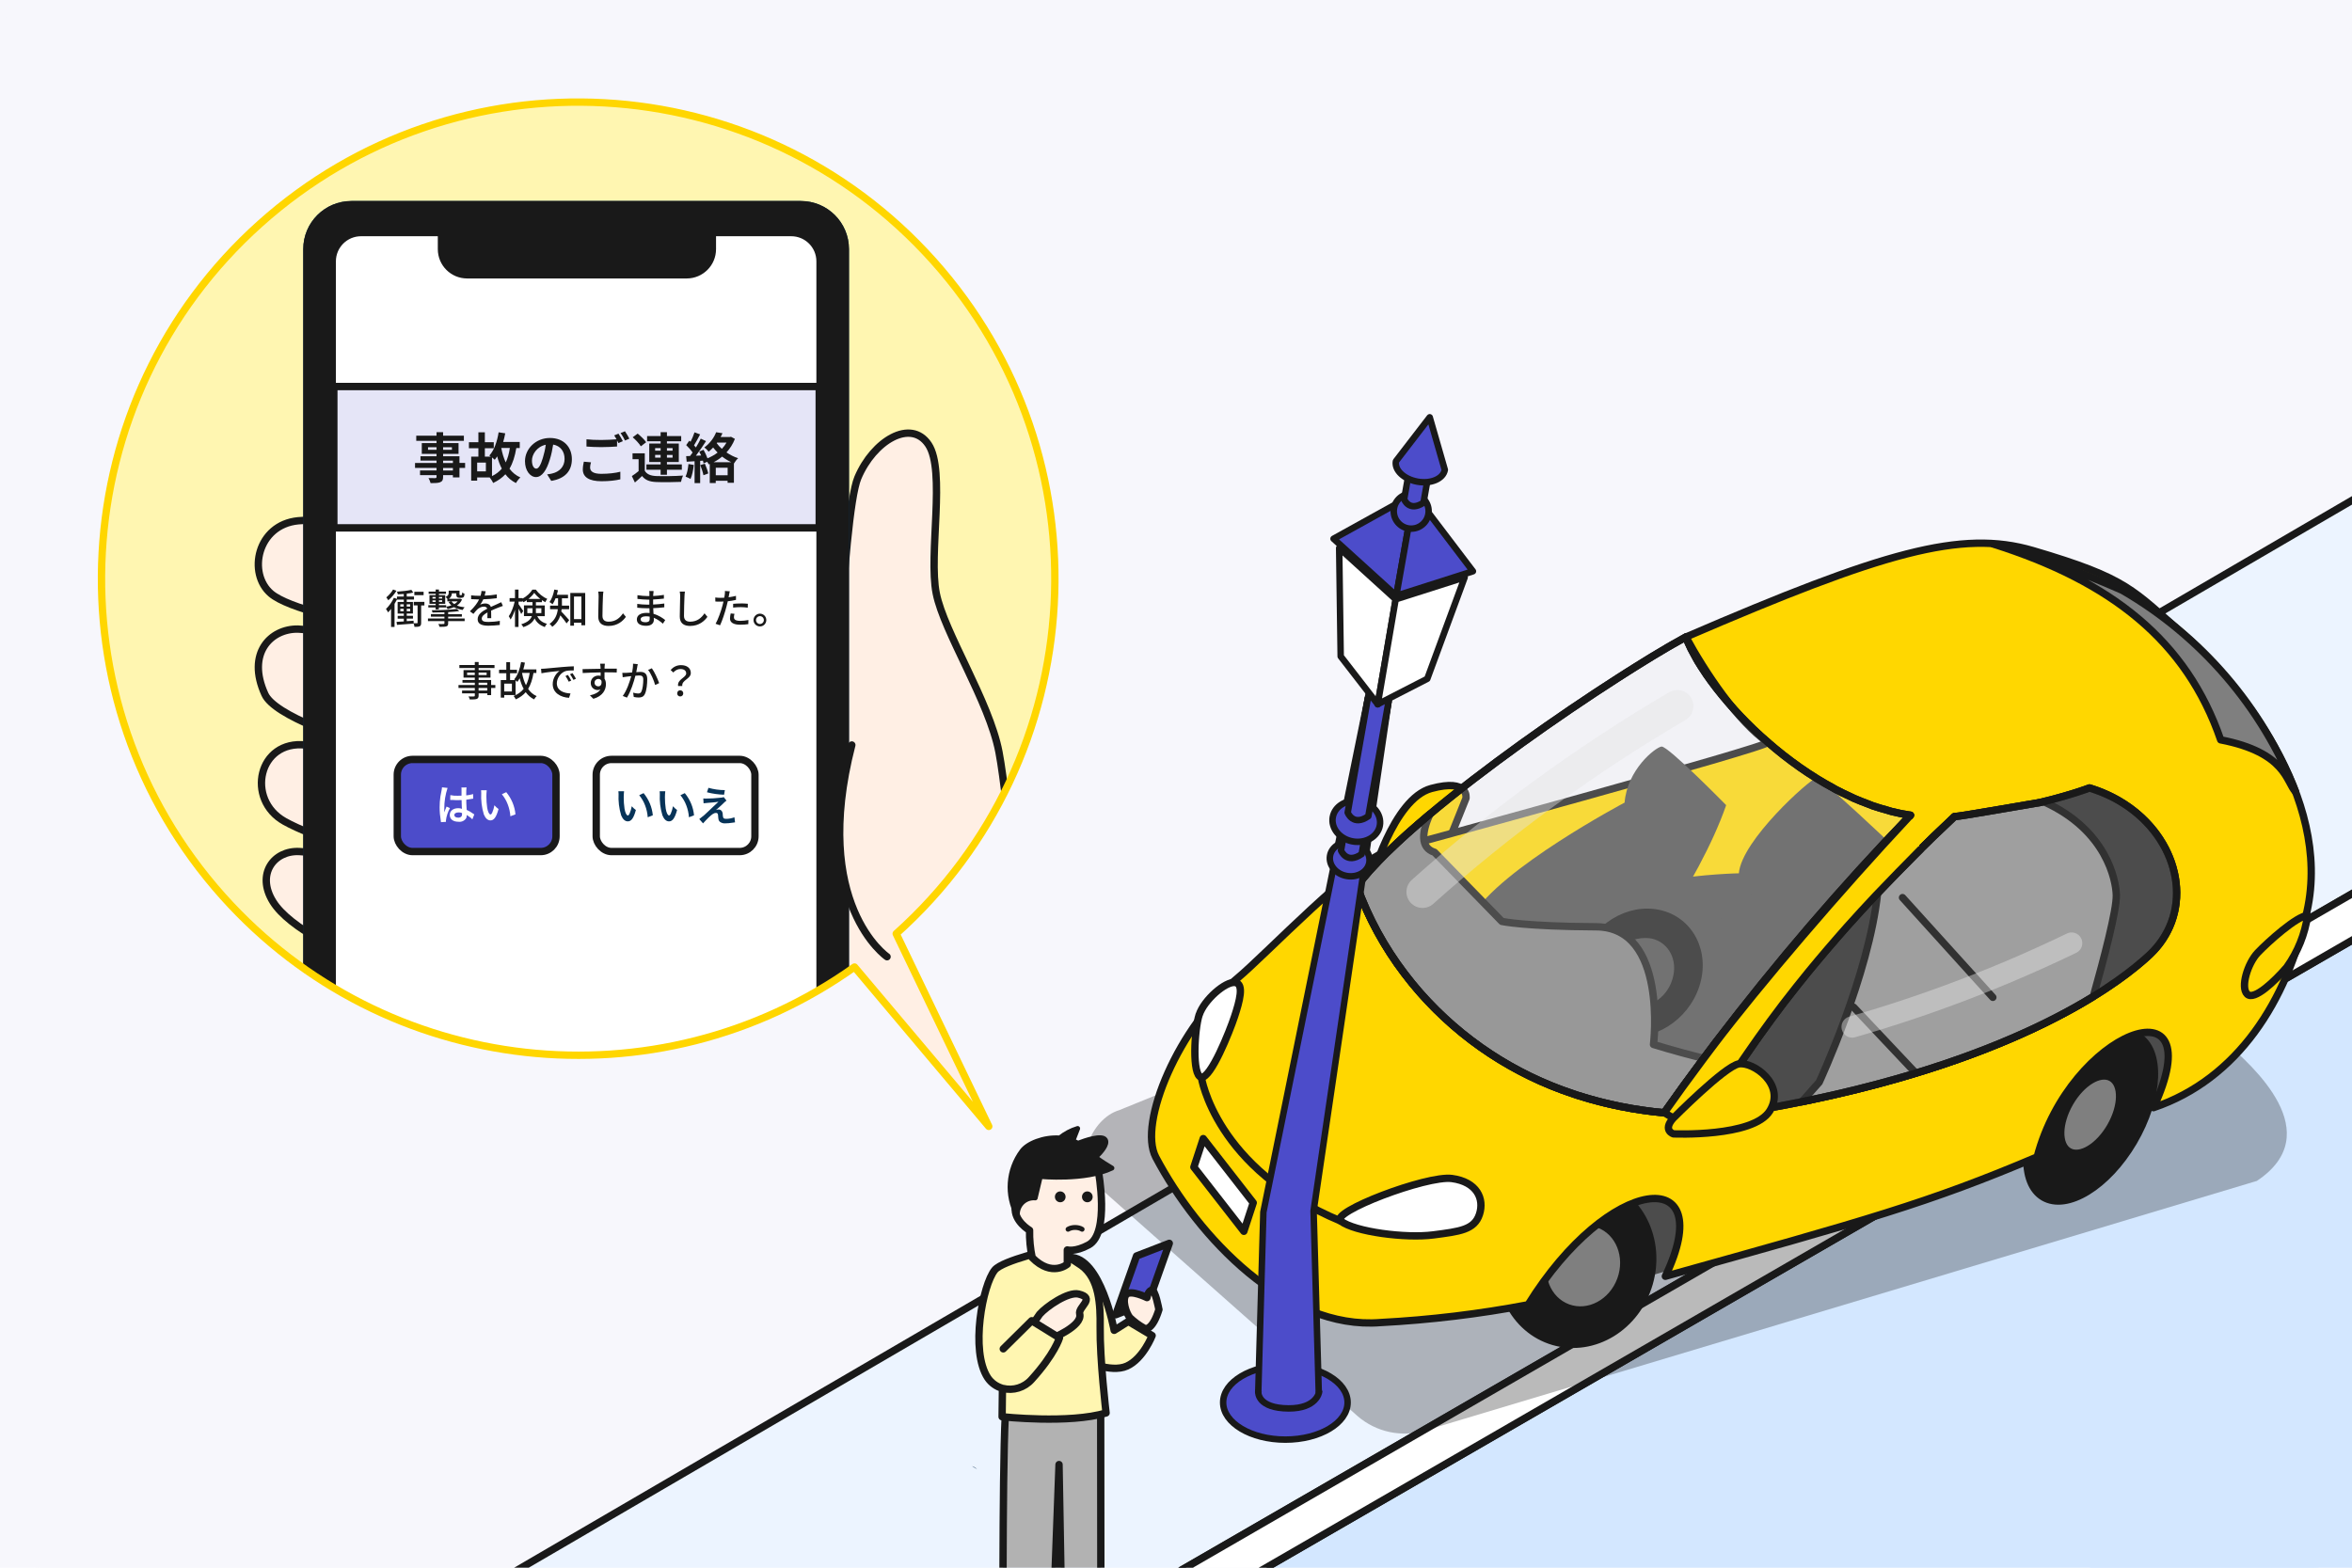 <?xml version="1.0" encoding="UTF-8"?>
<svg id="_レイヤー_2" data-name="レイヤー 2" xmlns="http://www.w3.org/2000/svg" width="480" height="320" xmlns:xlink="http://www.w3.org/1999/xlink" viewBox="0 0 480 320">
  <defs>
    <style>
      .cls-1, .cls-2, .cls-3, .cls-4, .cls-5, .cls-6, .cls-7, .cls-8, .cls-9, .cls-10, .cls-11, .cls-12, .cls-13, .cls-14, .cls-15, .cls-16, .cls-17, .cls-18, .cls-19, .cls-20, .cls-21, .cls-22, .cls-23, .cls-24 {
        stroke: #191919;
      }

      .cls-1, .cls-2, .cls-3, .cls-4, .cls-5, .cls-7, .cls-9, .cls-11, .cls-12, .cls-14, .cls-18, .cls-20, .cls-21, .cls-25, .cls-23, .cls-24 {
        stroke-width: 1.5px;
      }

      .cls-1, .cls-2, .cls-4, .cls-26, .cls-5, .cls-6, .cls-7, .cls-8, .cls-9, .cls-10, .cls-11, .cls-12, .cls-27, .cls-13, .cls-14, .cls-15, .cls-16, .cls-17, .cls-18, .cls-19, .cls-20, .cls-21, .cls-25, .cls-28, .cls-22, .cls-24 {
        stroke-linecap: round;
        stroke-linejoin: round;
      }

      .cls-1, .cls-26, .cls-29, .cls-13, .cls-25, .cls-28 {
        fill: none;
      }

      .cls-2 {
        fill: #e5e5f7;
      }

      .cls-3, .cls-30 {
        fill: #d3e7ff;
      }

      .cls-3, .cls-23 {
        stroke-miterlimit: 10;
      }

      .cls-4 {
        fill: #b2b2b2;
      }

      .cls-31 {
        fill: #0e2f54;
      }

      .cls-31, .cls-29, .cls-32, .cls-33, .cls-34, .cls-30, .cls-35, .cls-36, .cls-37, .cls-38 {
        stroke-width: 0px;
      }

      .cls-26 {
        opacity: .43;
        stroke-width: 6.56px;
      }

      .cls-26, .cls-34, .cls-20, .cls-21, .cls-28 {
        isolation: isolate;
      }

      .cls-26, .cls-28 {
        stroke: #e5e5e5;
      }

      .cls-5, .cls-20 {
        fill: #e5e5e5;
      }

      .cls-6, .cls-7, .cls-16 {
        fill: #4c4cca;
      }

      .cls-6, .cls-17 {
        stroke-width: 1.32px;
      }

      .cls-8 {
        stroke-width: 1.5px;
      }

      .cls-8, .cls-10, .cls-34, .cls-14, .cls-36, .cls-22 {
        fill: #191919;
      }

      .cls-9, .cls-32, .cls-27, .cls-17 {
        fill: #fff;
      }

      .cls-39 {
        clip-path: url(#clippath-1);
      }

      .cls-10 {
        stroke-width: 1.5px;
      }

      .cls-11, .cls-35 {
        fill: #fff6b1;
      }

      .cls-12, .cls-15, .cls-19 {
        fill: #7f7f7f;
      }

      .cls-33, .cls-21 {
        fill: #4c4c4c;
      }

      .cls-27 {
        stroke: #073358;
      }

      .cls-34 {
        opacity: .3;
      }

      .cls-40 {
        clip-path: url(#clippath);
      }

      .cls-15 {
        stroke-width: 1.32px;
      }

      .cls-16 {
        stroke-width: 1.32px;
      }

      .cls-18 {
        fill: gold;
      }

      .cls-19 {
        stroke-width: 1.32px;
      }

      .cls-20 {
        opacity: .25;
      }

      .cls-21 {
        opacity: .46;
      }

      .cls-25 {
        stroke: #ffd600;
      }

      .cls-28 {
        opacity: .45;
        stroke-width: 4.37px;
      }

      .cls-23 {
        fill: #ecf4ff;
      }

      .cls-37 {
        fill: #f7f7fc;
      }

      .cls-38 {
        fill: #073358;
      }

      .cls-24 {
        fill: #ffefe4;
      }
    </style>
    <clipPath id="clippath">
      <rect class="cls-29" x="0" width="480" height="320" rx="8" ry="8"/>
    </clipPath>
    <clipPath id="clippath-1">
      <path class="cls-29" d="m201.79,229.92l-18.89-39.33c40.02-35.85,43.41-97.35,7.56-137.37C154.61,13.2,93.11,9.81,53.09,45.65c-40.02,35.85-43.41,97.35-7.56,137.37,33.04,36.89,88.51,43.07,128.86,14.37l27.4,32.53h0Z"/>
    </clipPath>
  </defs>
  <g id="_レイヤー_12" data-name="レイヤー 12">
    <rect class="cls-37" width="480" height="320"/>
    <g id="illust">
      <rect class="cls-37" x="0" width="480" height="320" rx="8" ry="8"/>
      <g class="cls-40">
        <g>
          <path class="cls-23" d="m172.38,360.21l-71.43-37.02L483.95,99.83l73.27,37.98-384.85,222.4Z"/>
          <path class="cls-3" d="m708.95,215.82l-384.85,222.4-143.06-73.52,384.85-222.39,143.06,73.52h0Z"/>
          <path class="cls-9" d="m565.89,142.3l-384.85,222.4-8.66-4.49,384.85-222.4,8.66,4.49Z"/>
          <path class="cls-34" d="m290.86,292l169.73-50.95c14.58-9.72-.77-23.43-6.48-28.36l-53.27-50.43c-2.77-2.39-6.66-3.03-10.05-1.65l-162.39,66c-5.82,1.76-9.43,11.12-4.82,15.09l53.49,47.37c3.79,3.27,9,4.38,13.79,2.93h0Z"/>
          <path class="cls-33" d="m355.25,255.01l-20.42,5.97-11.16-14.03,2.47-11.68,22.05.66,7.06,19.07h0Z"/>
          <ellipse class="cls-10" cx="321.73" cy="257.67" rx="16.81" ry="15.44" transform="translate(-15.17 495.17) rotate(-73.87)"/>
          <ellipse class="cls-19" cx="323.13" cy="258.44" rx="9.01" ry="8.07" transform="translate(-30.9 472.61) rotate(-69.83)"/>
          <path class="cls-33" d="m448.25,222.28l-20.42,5.97-11.16-14.03,2.47-11.68,22.05.66,7.06,19.07h0Z"/>
          <path class="cls-18" d="m299.18,162.93s.73-4.09-7.09-1.98c-7.82,2.11-12.36,19.1-12.36,19.1l6.31.62,9.8-9.39,3.35-8.35h0Z"/>
          <ellipse class="cls-8" cx="426.67" cy="227.96" rx="19.05" ry="10.15" transform="translate(13.96 480.31) rotate(-59.56)"/>
          <path class="cls-18" d="m439.48,226.1c17.18-5.81,27.29-21.8,31.35-40.13,5.17-23.38-14.42-47.1-25.03-56.33-10.64-9.26-11.51-11.56-30.94-17.26-14.62-4.29-30.53.29-70.8,17.65,3.84,7.11,10.78,17.48,16.74,21.48,1.09.74-75.86,21.7-77.26,22.07-6.82,1.84-25.3,21.38-31.07,26.15-11.82,9.77-20.29,29.48-16.59,36.49,8.64,16.36,26.54,35.32,45.88,33.74,10.1-.53,20.15-1.74,30.09-3.63,16.48-26.61,39.09-28.95,28.02-5.81,40.85-11.38,53.79-14.99,75.88-24.37,6.76-25.63,36.11-36.74,23.74-10.05h0Z"/>
          <path class="cls-9" d="m347.94,228.24c13.86-22.48,28.38-40.37,50.93-61.56,6.03-.15,19.95-2.98,27.55-5.84,16.94,5.14,23.29,23.51,12.36,33.96-4.35,4.16-28.08,24.78-90.84,33.44h0Z"/>
          <path class="cls-12" d="m453.2,151.02c-6.95-20.19-22.3-32.36-46.45-39.98,9.01,2.5,17.82,5.67,26.37,9.46,16.09,9.32,28.55,23.82,35.37,41.12-1.93-1.96-1.88-8-15.28-10.6h0Z"/>
          <path class="cls-18" d="m470.94,186.87c-2.18.08-8.12,5.43-10.18,7.6s-3.57,7.08-2.14,8.46,5.67-2.71,8.07-5.5c2.24-3.13,3.7-6.75,4.25-10.56Z"/>
          <path class="cls-18" d="m245.17,219.88s2.79,18.68,28.44,29.36"/>
          <path class="cls-9" d="m273.61,249.24c2.84,2.21,13.22,3.57,18.92,2.83,5.38-.7,8.36-1.03,9.4-4.2s-.52-6.63-5.63-7.31-24.98,6.89-22.68,8.68Z"/>
          <path class="cls-9" d="m244.73,207.12c-.99,3.03-1.5,12.5.44,12.76s5.77-9.34,6.77-12.37,2.05-6.71.11-6.96c-1.94-.26-6.32,3.55-7.31,6.58h0Z"/>
          <ellipse class="cls-15" cx="426.57" cy="227.53" rx="8.59" ry="4.72" transform="translate(16.77 484.04) rotate(-60.12)"/>
          <path class="cls-33" d="m352.28,164.35s-11.92-12.15-13.2-11.96c-1.27.19-6.98,4.68-7.53,11.44,0,0-25.47,13.48-31.05,23.12s18.83,22.04,18.83,22.04l12.32-8.85s14.97-19.44,20.63-35.8h0Z"/>
          <path class="cls-33" d="m395.98,181.91s-24.06-23.28-25.33-23.08-15.23,12.67-15.78,19.43c0,0-28.45.49-34.03,10.13-5.58,9.64,31.11,26.68,31.11,26.68l12.32-8.85s26.06-7.96,31.72-24.31h0Z"/>
          <path class="cls-33" d="m377.8,184.8s-11.92-12.15-13.2-11.96-6.98,4.67-7.53,11.44c0,0-25.47,13.49-31.05,23.12-5.58,9.64,18.83,22.04,18.83,22.04l12.32-8.85s14.97-19.45,20.63-35.8h0Z"/>
          <path class="cls-14" d="m323.29,195.98c-2.18,6.66,1.15,13.22,7.44,14.64,6.29,1.42,13.17-2.83,15.35-9.49,2.18-6.66-1.15-13.22-7.44-14.64s-13.17,2.83-15.35,9.49Zm4.1.93c1.29-4.2,5.49-6.8,9.83-6.07,4.03.91,6.16,5.1,4.77,9.37-1.29,4.2-5.49,6.8-9.83,6.07-4.03-.91-6.16-5.1-4.77-9.37Z"/>
          <path class="cls-12" d="m276.96,180.9c2.94-4.1,8.33-9.25,14.85-14.72-1.65,3.71-1.98,6.86.95,7.79l13.74,14.11s4.56,1.03,19.23,1.1,11.72,24.02,11.72,24.02c0,0,4.08,1.29,10.25,2.85-2.87,3.85-5.57,7.58-8.04,11.09-34.3-3.12-55.3-25.16-62.7-46.25h0Z"/>
          <path class="cls-33" d="m383.19,182.25c-1.75,16.76-11.92,38.64-11.92,38.64l-3.55,3.99c-6.12,1.24-12.69,2.38-19.78,3.35,10.07-16.54,21.89-31.96,35.25-45.99h0Z"/>
          <path class="cls-33" d="m403.67,166.23c7.74-1.06,15.36-2.86,22.75-5.4,16.94,5.14,23.29,23.51,12.36,33.96-3.55,3.27-7.43,6.16-11.58,8.62,2.18-7.75,4.77-17.66,4.7-20.71-.08-3.04-15.49-10.68-28.23-16.48h0Z"/>
          <path class="cls-5" d="m371.27,220.89s10.17-21.88,11.92-38.64c4.8-5.07,9.98-10.21,15.69-15.57,1.27-.03,16.45-2.76,18.29-3,12.74,5.79,14.66,15.97,14.73,19.04.08,3.06-2.52,12.95-4.7,20.71-10.79,6.63-29.51,15.38-59.48,21.47l3.55-4h0Z"/>
          <path class="cls-9" d="m406.7,203.58l-18.43-20.36"/>
          <path class="cls-9" d="m390.71,218.76l-12.42-13.17"/>
          <path class="cls-9" d="m243.65,238.24l10.2,13.1,1.91-5.83-10.2-13.1-1.91,5.83Z"/>
          <path class="cls-20" d="m276.96,180.9c.71-.98,1.57-2.04,2.54-3.13.22-.24.48-.51.7-.75.82-.9,1.7-1.82,2.67-2.78.21-.21.44-.42.66-.63,1.09-1.06,2.25-2.15,3.49-3.27.11-.1.23-.21.35-.31,10.38-9.29,25.24-20.08,37.98-28.49l.73-.48c1.39-.91,2.74-1.79,4.06-2.64.64-.41,1.28-.82,1.91-1.22.58-.37,1.14-.72,1.7-1.07.89-.55,1.75-1.09,2.58-1.6.32-.2.65-.41.96-.59,1.08-.65,2.09-1.25,3.06-1.82.29-.17.57-.33.85-.49.99-.57,1.94-1.1,2.79-1.57l.05-.03.02.04c.29.76.64,1.55,1.04,2.37.23.46.51.95.77,1.42.21.38.39.75.63,1.14.42.7.89,1.42,1.38,2.15.12.18.21.35.34.52.61.88,1.26,1.78,1.96,2.68l.04.06c3.14,4.02,6.67,7.73,10.53,11.07l.03.03c1.03.9,2.09,1.77,3.17,2.62.02.01.04.03.05.04,1.06.83,2.15,1.64,3.26,2.42.05.03.09.07.14.1,1.05.74,2.13,1.44,3.22,2.12.11.07.21.14.33.21,1.02.63,2.06,1.22,3.11,1.79.19.1.37.22.55.32.96.51,1.93.97,2.91,1.42.28.13.56.28.85.41.93.41,1.87.76,2.81,1.12.33.13.67.27,1,.4.95.33,1.89.6,2.84.86.34.09.67.22,1,.3,1.27.32,2.56.58,3.86.77-14.13,14.67-27.4,30.15-39.74,46.35-.82,1.1-1.66,2.22-2.47,3.29-2.87,3.85-5.57,7.58-8.04,11.09-5.98-.53-11.88-1.72-17.61-3.54-.31-.1-.61-.21-.92-.31-12.07-3.98-22.85-11.1-31.26-20.63-1.12-1.28-2.19-2.58-3.19-3.91-4.14-5.42-7.42-11.44-9.72-17.87h0s0,0,0,0Z"/>
          <path class="cls-1" d="m276.96,180.9c.71-.98,1.57-2.04,2.54-3.13.22-.24.48-.51.7-.75.82-.9,1.7-1.82,2.67-2.78.21-.21.44-.42.66-.63,1.09-1.06,2.25-2.15,3.49-3.27.11-.1.23-.21.35-.31,10.38-9.29,25.24-20.08,37.98-28.49l.73-.48c1.39-.91,2.74-1.79,4.06-2.64.64-.41,1.28-.82,1.91-1.22.58-.37,1.14-.72,1.7-1.07.89-.55,1.75-1.09,2.58-1.6.32-.2.65-.41.96-.59,1.08-.65,2.09-1.25,3.06-1.82.29-.17.57-.33.85-.49.99-.57,1.94-1.1,2.79-1.57l.05-.03.02.04c.29.76.64,1.55,1.04,2.37.23.46.51.95.77,1.42.21.38.39.75.63,1.14.42.7.89,1.42,1.38,2.15.12.18.21.35.34.52.61.88,1.26,1.78,1.96,2.68l.04.06c3.14,4.02,6.67,7.73,10.53,11.07l.03.03c1.03.9,2.09,1.77,3.17,2.62.02.01.04.03.05.04,1.06.83,2.15,1.64,3.26,2.42.05.03.09.07.14.1,1.05.74,2.13,1.44,3.22,2.12.11.07.21.14.33.21,1.02.63,2.06,1.22,3.11,1.79.19.1.37.22.55.32.96.51,1.93.97,2.91,1.42.28.13.56.28.85.41.93.41,1.87.76,2.81,1.12.33.13.67.27,1,.4.95.33,1.89.6,2.84.86.34.09.67.22,1,.3,1.27.32,2.56.58,3.86.77-14.13,14.67-27.4,30.15-39.74,46.35-.82,1.1-1.66,2.22-2.47,3.29-2.87,3.85-5.57,7.58-8.04,11.09-5.98-.53-11.88-1.72-17.61-3.54-.31-.1-.61-.21-.92-.31-12.07-3.98-22.85-11.1-31.26-20.63-1.12-1.28-2.19-2.58-3.19-3.91-4.14-5.42-7.42-11.44-9.72-17.87h0s0,0,0,0Z"/>
          <path class="cls-1" d="m276.96,180.9c.71-.98,1.57-2.04,2.54-3.13.22-.24.48-.51.7-.75.82-.9,1.7-1.82,2.67-2.78.21-.21.44-.42.66-.63,1.09-1.06,2.25-2.15,3.49-3.27l.35-.31c10.38-9.29,25.24-20.07,37.98-28.49l.73-.48c1.39-.91,2.74-1.79,4.06-2.64.64-.41,1.29-.82,1.91-1.22.58-.37,1.14-.72,1.7-1.07.89-.55,1.75-1.09,2.58-1.6.32-.2.65-.41.96-.59,1.08-.65,2.09-1.25,3.06-1.82l.85-.49c.99-.57,1.94-1.1,2.79-1.57l.05-.03.02.04c.29.76.64,1.55,1.04,2.37.23.46.51.95.77,1.42.21.38.39.75.63,1.14.42.7.89,1.42,1.38,2.15.12.18.21.35.34.52.61.88,1.26,1.78,1.96,2.68l.04.06c3.14,4.02,6.67,7.73,10.53,11.07l.03.03c1.03.9,2.09,1.77,3.17,2.63.02.01.04.03.05.04,1.06.83,2.15,1.64,3.26,2.42.05.03.09.07.14.1,1.05.74,2.13,1.44,3.22,2.12.11.07.21.14.33.21,1.02.63,2.06,1.22,3.11,1.79.19.1.37.21.55.32.96.51,1.93.97,2.91,1.42.28.13.56.28.85.41.93.41,1.87.76,2.81,1.12.33.13.67.27,1,.39.95.33,1.89.6,2.84.86.34.09.67.22,1,.3,1.27.32,2.56.58,3.86.77-14.13,14.67-27.4,30.15-39.74,46.35-.82,1.1-1.66,2.22-2.47,3.29-2.87,3.85-5.57,7.58-8.04,11.09-5.98-.53-11.89-1.72-17.61-3.54-.31-.1-.61-.21-.92-.31-12.07-3.98-22.85-11.1-31.26-20.63-1.13-1.28-2.19-2.58-3.19-3.91-4.14-5.42-7.42-11.44-9.72-17.87h0s0,0,0,0Z"/>
          <path class="cls-21" d="m358.36,226.63c-.47.08-.96.16-1.44.24-1.19.2-2.37.4-3.58.58-1.77.27-3.56.53-5.39.79,1.55-2.51,3.11-4.96,4.69-7.37.48-.73.96-1.45,1.45-2.17,1.17-1.75,2.35-3.48,3.55-5.19.5-.72,1.01-1.45,1.51-2.16,1.62-2.27,3.27-4.53,4.96-6.75.18-.24.37-.47.56-.71,1.55-2.02,3.14-4.03,4.78-6.02.62-.76,1.26-1.52,1.89-2.27,1.28-1.53,2.58-3.06,3.92-4.59.66-.76,1.32-1.52,2-2.28,1.92-2.15,3.88-4.3,5.94-6.47,2.36-2.49,4.83-5.01,7.39-7.56.04-.04.08-.08.11-.12,2.61-2.59,5.34-5.22,8.18-7.89,1.16-.03,13.8-2.28,17.46-2.88.25-.06.51-.13.76-.19.66-.16,1.32-.33,1.97-.5.46-.12.9-.24,1.35-.37.73-.21,1.44-.41,2.13-.62.35-.11.7-.21,1.04-.32,1.01-.32,1.97-.65,2.84-.97,13.77,4.17,20.54,17.08,16.73,27.39-.93,2.5-2.43,4.75-4.37,6.58-.17.16-.37.35-.59.55l-.14.12c-.21.19-.44.4-.7.62-.04.04-.08.07-.13.11-6.46,5.6-27.43,20.87-74.13,29.58l-.28.05c-1.48.27-2.97.54-4.48.8h0Z"/>
          <path class="cls-1" d="m358.36,226.63c-.47.08-.96.16-1.44.24-1.19.2-2.37.4-3.58.58-1.77.27-3.56.53-5.39.79,1.55-2.51,3.11-4.96,4.69-7.37.48-.73.96-1.45,1.45-2.17,1.17-1.75,2.35-3.48,3.55-5.19.5-.72,1.01-1.45,1.51-2.16,1.62-2.27,3.27-4.53,4.96-6.75.18-.24.37-.47.56-.71,1.55-2.02,3.14-4.03,4.78-6.02.62-.76,1.26-1.52,1.89-2.27,1.28-1.53,2.58-3.06,3.92-4.59.66-.76,1.32-1.52,2-2.28,1.92-2.15,3.88-4.3,5.94-6.47,2.36-2.49,4.83-5.01,7.39-7.56.04-.04.08-.08.11-.12,2.61-2.59,5.34-5.22,8.18-7.89,1.16-.03,13.8-2.28,17.46-2.88.25-.06.51-.13.76-.19.66-.16,1.32-.33,1.97-.5.46-.12.9-.24,1.35-.37.73-.21,1.44-.41,2.13-.62.35-.11.7-.21,1.04-.32,1.01-.32,1.97-.65,2.84-.97,13.77,4.17,20.54,17.08,16.73,27.39-.93,2.5-2.43,4.75-4.37,6.58-.17.16-.37.35-.59.55l-.14.12c-.21.19-.44.4-.7.62-.04.04-.08.07-.13.11-6.46,5.6-27.43,20.87-74.13,29.58l-.28.05c-1.48.27-2.97.54-4.48.8h0Z"/>
          <path class="cls-26" d="m342.31,144.13c-18.55,10.88-35.98,23.58-52,37.92"/>
          <path class="cls-28" d="m422.77,192.52c-14.41,6.96-29.39,12.68-44.77,17.1"/>
          <path class="cls-31" d="m198.41,299.28c.37.13.7.33.99.6-.22-.14-.45-.25-.67-.38-.11-.07-.21-.14-.32-.21h0Z"/>
          <path class="cls-18" d="m391.92,173.4c-2.18,2.19-7.04,7.17-9.07,9.32-2.05,2.17-4.02,4.33-5.94,6.47-.68.76-1.34,1.52-2,2.28-1.33,1.53-2.64,3.05-3.92,4.58-.63.76-1.27,1.52-1.89,2.28-1.63,1.99-3.22,4-4.78,6.02-.18.24-.37.47-.55.71-1.7,2.22-3.34,4.48-4.96,6.75-.51.71-1.01,1.44-1.51,2.16-1.2,1.71-2.38,3.44-3.55,5.19-.48.72-.97,1.44-1.44,2.17-1.18,1.81-2.35,3.65-3.52,5.51l-4.27,3.07s-2.08-1.07-4.86-2.78c2.38-3.38,4.95-6.93,7.7-10.61.81-1.08,1.65-2.19,2.47-3.29,9.17-12.09,25.62-31.37,40.08-46.83"/>
          <path class="cls-18" d="m341.44,228.29s10.54-10.64,13.43-11.13,9.68,4.22,6.3,9.61c-3.38,5.39-19.65,4.68-19.65,4.68,0,0-2.26-.7-.08-3.16h0Z"/>
          <ellipse class="cls-6" cx="262.32" cy="286.28" rx="12.7" ry="7.58"/>
          <path class="cls-6" d="m269.22,284.06c0,.17-.55,3.45-6.22,3.43-6.37-.03-6.22-3.26-6.22-3.43s2.78-4.93,6.22-4.93,6.22,4.76,6.22,4.93Z"/>
          <path class="cls-6" d="m256.79,284.06l1.04-36.64,21.34-104.95,4.21.74-15.3,103.97,1.05,36.88"/>
          <ellipse class="cls-16" cx="275.43" cy="175.38" rx="3.48" ry="4.07" transform="translate(54.9 416.17) rotate(-80)"/>
          <path class="cls-6" d="m277.89,174.34l5.49-31.13-4.21-.74-5.49,31.13s1.12,2.91,4.21.74h0Z"/>
          <ellipse class="cls-16" cx="276.79" cy="167.64" rx="4.17" ry="4.88" transform="translate(63.64 411.12) rotate(-80)"/>
          <path class="cls-6" d="m279.25,166.61l5.49-31.13-4.21-.74-5.49,31.13s1.11,2.91,4.21.74h0Z"/>
          <path class="cls-6" d="m288.62,100.84l-16.47,9.13,12.81,11.63,3.66-20.76h0Z"/>
          <path class="cls-6" d="m288.62,100.84l11.98,15.77-15.64,4.99,3.66-20.76h0Z"/>
          <path class="cls-17" d="m281.17,143.75l-7.56-9.77-.31-22.11,11.53,10.47-3.66,21.42h0Z"/>
          <path class="cls-17" d="m281.17,143.75l10.11-5.19,7.63-20.71-14.08,4.49-3.66,21.42h0Z"/>
          <circle class="cls-6" cx="288" cy="104.35" r="3.56"/>
          <path class="cls-6" d="m290.51,102.61l2.11-11.96-3.95-.7-2.11,11.96s1,2.67,3.95.7Z"/>
          <path class="cls-6" d="m294.86,95.91c-.32,1.82-2.82,2.9-5.57,2.41s-4.74-2.35-4.41-4.17l6.9-8.97,3.08,10.72h0Z"/>
          <path class="cls-35" d="m201.79,229.92l-18.89-39.33c40.02-35.85,43.41-97.35,7.56-137.37C154.61,13.2,93.11,9.81,53.09,45.65c-40.02,35.85-43.41,97.35-7.56,137.37,33.04,36.89,88.51,43.07,128.86,14.37l27.4,32.53h0Z"/>
          <g class="cls-39">
            <g>
              <path class="cls-24" d="m208.67,199.1s-2.8-35.19-4.8-45.59-11.2-24.4-12.8-32.39,1.97-25.07-1.6-30.39-11.2-.8-14.4,6.8-5.2,64.38-5.2,64.38c0,0-81.73-53.35-82.93-54.15s-20.74-1.97-26.08-1.46c-8.4.8-10.39,10.78-5.55,14.88,7.07,5.97,49,11.2,49,11.2,0,0-41.46-3.93-43.49-3.97-5.58-.1-10.57,4.96-6.76,13.31,3.93,8.62,55.01,19.59,55.01,19.59,0,0-39.73-8.43-46.69-9.23-9.66-1.1-12.29,11.12-4.31,15.58,11.98,6.69,40.36,10.72,40.36,10.72,0,0-32.51-4.32-37.33-4.56-5.23-.27-8.88,4.63-5.38,10.25,6.66,10.68,43.62,21.86,60.75,26.27,18.02,4.63,39.01,23.55,39.01,23.55l65.99,71.98,35.59-37.19-48.39-69.58h0Z"/>
              <path class="cls-27" d="m163.45,251.88h-91.75c-5.14,0-9.31-4.17-9.31-9.31V50.84c0-5.14,4.17-9.31,9.31-9.31h91.75c5.14,0,9.31,4.17,9.31,9.31h0v191.73c0,5.14-4.17,9.31-9.31,9.31Z"/>
              <path class="cls-22" d="m163.45,251.88h-91.75c-5.14,0-9.31-4.17-9.31-9.31V50.84c0-5.14,4.17-9.31,9.31-9.31h91.75c5.14,0,9.31,4.17,9.31,9.31h0v191.73c0,5.14-4.17,9.31-9.31,9.31ZM73.68,47.72c-3.11,0-5.63,2.52-5.63,5.63v186.72c0,3.11,2.52,5.63,5.63,5.63h87.8c3.11,0,5.63-2.52,5.63-5.63V53.35c0-3.11-2.52-5.63-5.63-5.63h-15.85v3.14c0,3.03-2.46,5.48-5.48,5.48h-44.82c-3.03,0-5.48-2.45-5.48-5.48h0v-3.14h-16.16Z"/>
              <rect class="cls-7" x="81.08" y="155.02" width="32.39" height="18.8" rx="3.11" ry="3.11"/>
              <rect class="cls-9" x="121.68" y="155.02" width="32.39" height="18.8" rx="3.11" ry="3.11"/>
              <path class="cls-32" d="m89.99,167.81c0-.09,0-.13-.04-.33-.15-.88-.23-1.78-.23-2.68,0-.75.05-1.49.16-2.23.03-.17.1-.57.23-1.2.04-.21.08-.41.09-.63v-.03l1.14.12c-.45,1.36-.68,2.79-.67,4.23,0,.2,0,.35,0,.44v.13c0,.06,0,.12,0,.18h0c.03-.06.06-.14.1-.24.02-.06.06-.15.1-.29.05-.12.1-.24.16-.38.04-.08.08-.17.1-.26l.7.31c-.44.8-.73,1.67-.83,2.58,0,.08,0,.15.02.23l-1.01.06h0Zm1.9-5.51c.5.11,1.01.15,1.52.13.29,0,.48,0,.78-.02,0-.5,0-.92,0-1.26,0-.13,0-.27-.03-.4l1.05-.02c-.05.41-.07.82-.06,1.24v.39c.38-.04.76-.11,1.14-.2.03-.01.1-.03.18-.07l.07-.02.04.95c-.08,0-.17.02-.25.04-.29.06-.72.13-1.17.18v.18c0,.47,0,.49.08,1.9.47.2.91.46,1.32.77.07.05.15.1.24.14l-.4,1.02c-.19-.21-.4-.39-.63-.54l-.53-.35v.12c0,.16-.02.32-.07.47-.32.57-.96.88-1.6.79-1.1,0-1.78-.52-1.78-1.38s.72-1.39,1.73-1.39c.26,0,.51.04.75.13-.03-.21-.03-.63-.07-1.79-.34,0-.54.02-.76.02-.31,0-.65,0-1.04-.04-.13,0-.21,0-.25,0-.05,0-.1,0-.14,0-.03,0-.06,0-.08,0-.02,0-.03,0-.05,0l.02-.98h0Zm1.71,3.53c-.54,0-.88.21-.88.55,0,.31.3.52.78.52.26.02.51-.07.68-.26.09-.13.13-.29.11-.45v-.23c-.22-.09-.45-.14-.69-.13h0Z"/>
              <path class="cls-32" d="m99.33,161.31c-.05.43-.07.85-.07,1.28,0,.75.05,1.51.16,2.25.14.88.41,1.41.68,1.41.13,0,.24-.13.35-.36.21-.49.36-1,.45-1.52.24.29.53.55.84.77-.44,1.64-.93,2.32-1.64,2.32-.56,0-1.02-.41-1.36-1.22-.43-1.42-.61-2.91-.53-4.4,0-.18-.01-.36-.03-.54h1.15s0,0,0,0Zm3.98.38c1.07,1.29,1.73,2.87,1.89,4.53l-1.04.4c-.06-.83-.24-1.65-.54-2.43-.28-.75-.69-1.45-1.2-2.07l.89-.42h0Z"/>
              <path class="cls-38" d="m127.36,161.51c-.05.43-.07.85-.07,1.28,0,.75.05,1.51.16,2.25.14.88.41,1.41.68,1.41.13,0,.25-.13.35-.36.21-.49.36-1,.45-1.52.24.29.53.55.84.77-.44,1.64-.93,2.32-1.64,2.32-.56,0-1.02-.41-1.36-1.22-.43-1.42-.61-2.91-.53-4.39,0-.18-.01-.36-.04-.54h1.15s0,0,0,0Zm3.98.38c1.07,1.29,1.73,2.87,1.89,4.53l-1.04.4c-.06-.83-.24-1.65-.54-2.43-.28-.75-.69-1.45-1.2-2.07l.88-.42h0Z"/>
              <path class="cls-38" d="m135.77,161.51c-.05.43-.07.85-.07,1.28,0,.75.05,1.51.16,2.25.14.88.41,1.41.68,1.41.13,0,.25-.13.35-.36.21-.49.36-1,.45-1.52.24.29.53.55.84.77-.44,1.64-.93,2.32-1.64,2.32-.56,0-1.02-.41-1.35-1.22-.43-1.42-.61-2.91-.53-4.39,0-.18-.01-.36-.03-.54h1.15s0,0,0,0Zm3.98.38c1.07,1.29,1.73,2.86,1.89,4.53l-1.04.4c-.06-.83-.24-1.65-.54-2.43-.28-.75-.69-1.45-1.2-2.07l.88-.42h0Z"/>
              <path class="cls-38" d="m143.54,162.99c.17.02.33.03.5.02,1,0,2-.07,2.99-.18.23,0,.46-.05.67-.13l.56.72c-.26.19-.49.4-.71.63-.45.44-1.18,1.09-1.44,1.29.16-.07.34-.1.51-.1.28-.02.55.11.7.35.14.23.2.5.18.77.06.66.17.78.72.78s1.13-.11,1.66-.32l.13,1.04c-.25.02-.5.05-.74.1-.39.06-.78.1-1.18.1-.42.05-.84-.06-1.18-.32-.24-.22-.3-.42-.35-1.09,0-.18-.02-.37-.08-.54-.08-.12-.21-.19-.35-.18-.4,0-.77.24-1.46.89-.43.41-.88.9-1.19,1.25l-.77-.88c.69-.51,1.35-1.07,1.95-1.68.2-.18.35-.32.98-.93.23-.22.56-.53.99-.93-.48.07-.7.11-1.1.14l-.85.07-.44.04c-.31.02-.38.03-.65.07l-.06-1.01h0Zm1.04-2.18c1.09.31,2.22.47,3.35.47l-.16.94c-1.18-.04-2.35-.2-3.49-.5l.3-.91Z"/>
              <path class="cls-2" d="m68.13,78.9h99.06v28.85h-99.06v-28.85Z"/>
              <path class="cls-24" d="m181.03,195.29s-15.58-10.67-7.19-43.22"/>
              <path class="cls-36" d="m94.92,95.51h-1.15v1.93h-1.34v-.46h-2v.34c0,.65-.15.92-.59,1.11-.42.17-1.02.19-1.96.19-.07-.31-.27-.76-.43-1.04.53.02,1.19.02,1.36.02.21-.01.28-.08.28-.28v-.34h-3.37v-.95h3.37v-.52h-4.39v-1.01h4.39v-.48h-3.28v-.89h3.28v-.49h-3.01v-2.2h3.01v-.46h-4.14v-1.04h4.14v-.72h1.34v.72h4.24v1.04h-4.24v.46h3.15v2.2h-3.15v.49h3.34v1.36h1.15v1.01h0Zm-5.83-3.69v-.53h-1.74v.53h1.74Zm1.34-.53v.53h1.8v-.53h-1.8Zm0,3.22h2v-.48h-2v.48Zm2,1.01h-2v.52h2v-.52Z"/>
              <path class="cls-36" d="m105.37,91.45c-.28,1.69-.72,3.08-1.39,4.22.57.78,1.31,1.38,2.22,1.79-.3.25-.71.79-.9,1.14-.89-.44-1.6-1.04-2.16-1.79-.67.72-1.49,1.3-2.5,1.78-.11-.3-.47-.84-.7-1.13h-2.56v.65h-1.22v-4.9h1.47v-1.71h-1.93v-1.23h1.93v-2.03h1.32v2.03h1.82v1.23h-1.82v1.71h1.22c-.11-.09-.22-.17-.31-.22.99-1.08,1.6-2.85,1.9-4.75l1.35.21c-.11.6-.25,1.2-.42,1.76h3.38v1.24h-.71Zm-6.21,2.98h-1.78v1.79h1.78v-1.79Zm1.25,2.75c.82-.39,1.48-.9,2-1.52-.39-.74-.7-1.59-.95-2.51-.15.25-.32.5-.49.7-.12-.11-.33-.3-.56-.48v3.81Zm1.89-5.74c.2,1.08.5,2.07.91,2.95.4-.83.68-1.81.84-2.95h-1.75Z"/>
              <path class="cls-36" d="m112.49,98.15l-.83-1.32c.42-.04.73-.11,1.03-.18,1.42-.33,2.53-1.35,2.53-2.97,0-1.53-.83-2.67-2.33-2.93-.15.94-.34,1.96-.67,3.01-.67,2.24-1.62,3.62-2.83,3.62s-2.25-1.35-2.25-3.23c0-2.56,2.22-4.75,5.09-4.75s4.48,1.91,4.48,4.33-1.43,3.99-4.23,4.43h0Zm-3.05-2.49c.47,0,.9-.7,1.35-2.2.25-.82.47-1.76.59-2.68-1.83.38-2.82,2-2.82,3.22,0,1.12.44,1.66.88,1.66h0Z"/>
              <path class="cls-36" d="m120.44,95.5c0,.72.68,1.22,2.27,1.22,1.5,0,2.92-.17,3.89-.43v1.55c-.95.23-2.28.39-3.84.39-2.54,0-3.82-.85-3.82-2.39,0-.64.13-1.18.21-1.6l1.46.13c-.11.4-.19.75-.19,1.12h0Zm6.67-5.45l-.9.39c-.08-.17-.18-.36-.28-.54v1.24c-.78.06-2.15.13-3.21.13-1.17,0-2.13-.06-3.03-.12v-1.48c.82.1,1.85.14,3.02.14,1.05,0,2.25-.07,3.11-.14-.15-.29-.32-.57-.48-.79l.88-.36c.28.4.68,1.11.89,1.52h0Zm1.33-.51l-.89.38c-.23-.47-.59-1.11-.9-1.53l.89-.36c.29.41.7,1.12.9,1.51Z"/>
              <path class="cls-36" d="m131.57,96.07c.43.74,1.21,1.05,2.34,1.1,1.33.06,3.95.02,5.48-.1-.15.31-.34.92-.41,1.29-1.38.07-3.73.09-5.08.03-1.32-.06-2.21-.38-2.87-1.23-.44.43-.9.85-1.46,1.33l-.62-1.31c.43-.28.93-.64,1.38-1.02v-2.42h-1.24v-1.21h2.5v3.54Zm-.79-4.97c-.31-.54-1.04-1.31-1.66-1.84l1.01-.75c.62.5,1.39,1.23,1.74,1.76l-1.09.83h0Zm4.04,4.78h-2.9v-1.08h2.9v-.49h-2.32v-3.77h2.32v-.46h-2.76v-1.07h2.76v-.79h1.29v.79h2.91v1.07h-2.91v.46h2.42v3.77h-2.42v.49h3.04v1.08h-3.04v1.03h-1.29v-1.03Zm-1.12-3.88h1.12v-.53h-1.12v.53Zm1.12,1.41v-.56h-1.12v.56h1.12Zm1.29-1.94v.53h1.15v-.53h-1.15Zm1.15,1.39h-1.15v.56h1.15v-.56Z"/>
              <path class="cls-36" d="m141.59,94.91c-.11,1.04-.34,2.15-.67,2.86-.23-.14-.72-.38-1.01-.48.32-.65.5-1.64.59-2.57l1.09.19h0Zm8.38-5.3c-.41,1.05-1,1.97-1.71,2.74.73.5,1.55.91,2.38,1.19-.29.23-.65.73-.84,1.05h-.02s0,3.96,0,3.96h-1.29v-.41h-2.42v.46h-1.22v-3.89l-.19.08c-.07-.14-.2-.34-.34-.53l-.73.33c-.03-.17-.08-.36-.13-.56l-.57.04v4.54h-1.14v-4.46l-1.61.1-.11-1.14.8-.03c.17-.21.34-.46.52-.71-.32-.48-.85-1.07-1.31-1.51l.63-.9c.08.07.17.14.26.22.31-.61.62-1.34.81-1.93l1.14.42c-.4.75-.84,1.61-1.24,2.23.15.16.27.31.38.44.38-.62.73-1.25.99-1.8l1.08.5c-.61.96-1.38,2.08-2.07,2.98l1.07-.04c-.12-.28-.26-.56-.39-.8l.88-.37c.3.54.61,1.19.8,1.74.74-.3,1.45-.69,2.07-1.17-.32-.33-.63-.67-.91-1.03-.28.3-.59.59-.92.85-.19-.27-.61-.69-.89-.85,1.22-.9,2.02-2.08,2.42-3.12l1.29.2c-.11.25-.23.52-.38.78h1.91l.2-.06.82.44h0Zm-6.12,5.03c.28.63.57,1.44.69,2l-.98.36c-.1-.56-.39-1.41-.64-2.06l.93-.29h0Zm5.39-.29c-.65-.31-1.29-.7-1.87-1.15-.54.46-1.13.84-1.74,1.15h3.62Zm-.74,2.66v-1.53h-2.42v1.53h2.42Zm-2.22-6.54c.28.4.63.79,1.04,1.15.37-.39.69-.82.95-1.28h-1.92l-.08.12h0Z"/>
              <path class="cls-36" d="m86.62,123.59h-.67v3.53c0,.37-.06.59-.29.71-.24.12-.58.13-1.07.13-.02-.19-.09-.47-.18-.67-1.21.1-2.48.19-3.4.26l-.08-.62c.42-.02.92-.05,1.48-.08v-.57h-1.25v-.57h1.25v-.46h-1.26v-2.38h1.26v-.48h-1.39v-.03c-.15.3-.32.6-.5.9v4.71h-.71v-3.68c-.2.27-.41.51-.61.71-.08-.17-.31-.53-.43-.7.6-.57,1.23-1.43,1.62-2.28l.62.22v-.47h1.39v-.52c-.42.03-.82.06-1.21.07-.03-.16-.11-.39-.18-.55,1.01-.07,2.23-.2,2.95-.37l.38.56c-.38.09-.84.17-1.33.22v.59h1.48v.61h-1.48v.48h1.26v2.38h-1.26v.46h1.27v.57h-1.27v.52c.46-.03.93-.06,1.4-.09v.52c.31,0,.59,0,.68,0,.1,0,.13-.03.13-.12v-3.53h-.78v-.71h2.17v.71h0Zm-5.7-3.01c-.42.7-1.08,1.46-1.68,1.95-.09-.16-.28-.45-.4-.59.51-.42,1.09-1.07,1.38-1.61l.7.26h0Zm.77,3.24h.7v-.47h-.7v.47Zm.7.94v-.49h-.7v.49h.7Zm.62-1.41v.47h.7v-.47h-.7Zm.7.92h-.7v.49h.7v-.49Zm2.74-2.79h-1.89v-.69h1.89v.69Z"/>
              <path class="cls-36" d="m91.46,126.25h3.37v.54h-3.37v.46c0,.37-.09.52-.38.61-.29.09-.71.09-1.38.09-.04-.18-.15-.42-.24-.58.45.02.93.02,1.06,0,.13,0,.18-.04.18-.16v-.43h-3.36v-.54h3.36v-.37h-2.76v-.52h2.76v-.37c-.82.03-1.66.05-2.44.05-.02-.13-.08-.35-.14-.47,1.81,0,3.94-.1,5.12-.27l.48.45c-.64.09-1.43.16-2.26.21v.41h2.8v.52h-2.8v.37h0Zm-2.55-2.25h-1.5v-.47h1.5v-.28h-1.26v-1.77h1.26v-.27h-1.43v-.45h1.43v-.43h.67v.43h1.44v.45h-1.44v.27h1.28v1.77h-1.28v.28h1.48v.31c.36-.06.73-.15,1.06-.27-.23-.2-.43-.43-.57-.69l.54-.13h-.79v-.51c-.11-.15-.27-.32-.37-.39.56-.25.64-.53.64-.83v-.45h2.21v.68c0,.11,0,.18.03.2s.05.03.1.03h.18s.09,0,.12-.02c.03-.02.06-.05.07-.11.03-.07.03-.22.04-.42.11.1.31.21.47.26,0,.22-.05.47-.09.56-.05.1-.14.18-.23.22-.08.04-.24.06-.35.06h-.38c-.16,0-.35-.04-.46-.15-.12-.12-.16-.25-.16-.64v-.13h-.9c-.02.39-.15.81-.61,1.12h2.17l.12-.03.39.17c-.22.52-.58.92-1.03,1.23.44.18.97.3,1.56.36-.15.13-.31.37-.39.55-.69-.11-1.29-.29-1.78-.57-.4.18-.84.31-1.3.4-.07-.15-.19-.37-.31-.5v.15h-1.48v.4h-.67v-.4h0Zm-.65-1.83h.65v-.31h-.65v.31Zm.65.7v-.32h-.65v.32h.65Zm.67-1.01v.31h.66v-.31h-.66Zm.66.68h-.66v.32h.66v-.32Zm1.9.21c.13.22.32.4.57.56.27-.15.52-.34.7-.56h-1.26,0Z"/>
              <path class="cls-36" d="m98.94,121.58c.82-.03,1.69-.11,2.44-.24v.77c-.81.12-1.84.19-2.74.22-.18.39-.41.78-.64,1.1.27-.16.74-.25,1.06-.25.52,0,.96.24,1.11.71.52-.24.94-.42,1.33-.6.28-.13.52-.23.79-.37l.34.76c-.24.07-.6.21-.85.31-.42.17-.96.38-1.55.65,0,.47.02,1.14.02,1.54h-.79c.02-.29.03-.76.03-1.17-.72.39-1.17.77-1.17,1.26,0,.57.54.68,1.38.68.67,0,1.58-.08,2.31-.22l-.02.84c-.6.07-1.56.15-2.31.15-1.24,0-2.2-.29-2.2-1.32s1-1.67,1.96-2.16c-.11-.29-.37-.42-.68-.42-.51,0-1.03.27-1.38.6-.24.23-.48.54-.76.89l-.72-.53c.97-.92,1.54-1.72,1.88-2.43h-.24c-.35,0-.92-.02-1.39-.05v-.78c.44.07,1.03.09,1.43.09.16,0,.32,0,.49,0,.11-.34.18-.69.19-.99l.86.07c-.05.23-.12.54-.22.9h0Z"/>
              <path class="cls-36" d="m109.63,125.75c.47.94,1.11,1.31,2,1.6-.18.16-.37.42-.45.65-.91-.35-1.58-.8-2.08-1.76-.32.7-.98,1.34-2.3,1.77-.07-.16-.29-.46-.42-.58,1.37-.43,1.94-1.03,2.16-1.67h-1.61v-2.19h1.74v-.66h-1.16v-.4c-.22.16-.45.3-.68.42-.04-.1-.1-.22-.17-.33v.2h-.83v.52c.22.29.84,1.2.96,1.4l-.42.61c-.11-.26-.33-.7-.55-1.09v3.73h-.72v-3.5c-.25.78-.57,1.51-.9,1.99-.08-.21-.26-.51-.37-.67.5-.69.97-1.92,1.21-2.99h-1.04v-.71h1.1v-1.74h.72v1.74h.83v.1c.83-.44,1.59-1.16,2-1.83h.7c.58.81,1.47,1.53,2.34,1.88-.15.19-.31.47-.41.68-.22-.12-.46-.26-.69-.42v.42h-1.22v.66h1.81v2.19h-1.55Zm-.97-.61c.02-.13.02-.24.02-.37v-.61h-1.06v.98h1.05,0Zm1.61-2.89c-.49-.37-.94-.82-1.24-1.24-.27.42-.7.86-1.18,1.24h2.42Zm-.9,1.91v.63c0,.12,0,.23,0,.35h1.11v-.98s-1.11,0-1.11,0Z"/>
              <path class="cls-36" d="m114.62,124.35c-.02.16-.04.32-.07.47.42.41,1.37,1.49,1.61,1.76l-.53.67c-.27-.42-.83-1.13-1.27-1.64-.27.86-.77,1.69-1.65,2.33-.11-.17-.39-.47-.55-.59,1.17-.83,1.56-1.96,1.68-3h-1.58v-.73h1.63v-1.49h-.51c-.17.46-.39.87-.61,1.21-.14-.13-.45-.34-.63-.45.47-.61.8-1.58.99-2.55l.74.14c-.07.32-.14.63-.22.93h2.27v.72h-1.24v1.49h1.47v.73h-1.52Zm4.81-3.31v6.59h-.78v-.53h-1.51v.62h-.75v-6.68h3.04Zm-.78,5.33v-4.6h-1.51v4.6h1.51Z"/>
              <path class="cls-36" d="m123.05,121.73c-.04.92-.1,2.84-.1,3.99,0,.88.54,1.18,1.26,1.18,1.46,0,2.33-.82,2.93-1.71l.59.72c-.55.79-1.67,1.86-3.53,1.86-1.26,0-2.11-.54-2.11-1.92,0-1.18.08-3.33.08-4.13,0-.35-.03-.69-.09-.96h1.06c-.05.32-.08.67-.09.96Z"/>
              <path class="cls-36" d="m133.32,121.22c0,.1,0,.26-.02.44.71-.03,1.45-.11,2.19-.23v.76c-.62.07-1.39.15-2.2.18v1.03c.82-.03,1.56-.11,2.28-.21v.77c-.77.09-1.46.15-2.26.18.02.38.04.78.06,1.16,1.08.3,1.9.88,2.39,1.27l-.48.74c-.47-.43-1.1-.91-1.86-1.21,0,.18.02.32.02.43,0,.63-.46,1.21-1.55,1.21-1.25,0-1.92-.47-1.92-1.3s.74-1.34,1.98-1.34c.22,0,.42.02.62.03,0-.32-.02-.67-.03-.97h-.46c-.53,0-1.46-.04-2.03-.11v-.78c.56.09,1.54.15,2.05.15h.42v-1.02h-.34c-.55,0-1.55-.08-2.09-.15v-.76c.55.1,1.55.18,2.08.18h.36v-.51c0-.14,0-.39-.04-.52h.89c-.02.15-.03.33-.04.57h0Zm-1.55,5.79c.47,0,.82-.14.82-.67,0-.12,0-.28,0-.47-.24-.05-.5-.07-.76-.07-.71,0-1.09.27-1.09.61,0,.36.32.61,1.03.61h0Z"/>
              <path class="cls-36" d="m139.69,121.73c-.04.92-.1,2.84-.1,3.99,0,.88.54,1.18,1.26,1.18,1.46,0,2.33-.82,2.93-1.71l.59.72c-.55.79-1.67,1.86-3.53,1.86-1.26,0-2.11-.54-2.11-1.92,0-1.18.08-3.33.08-4.13,0-.35-.03-.69-.09-.96h1.06c-.05.32-.08.67-.09.96h0Z"/>
              <path class="cls-36" d="m148.79,121.43c-.02.14-.06.31-.1.49.51-.07,1.02-.17,1.51-.29v.82c-.52.13-1.1.22-1.67.28-.08.36-.18.74-.27,1.09-.3,1.17-.86,2.89-1.31,3.82l-.91-.31c.49-.85,1.1-2.56,1.41-3.73.07-.26.13-.53.2-.81-.24,0-.47.02-.67.02-.38,0-.69,0-.99-.03l-.02-.82c.41.05.7.07,1.01.07.26,0,.54,0,.83-.03.04-.25.08-.47.1-.62.04-.26.05-.57.03-.75l1,.07c-.05.21-.13.55-.16.71h0Zm1,4.59c0,.37.23.71,1.29.71.55,0,1.11-.07,1.66-.17l-.02.84c-.46.06-1.01.12-1.65.12-1.35,0-2.09-.44-2.09-1.26,0-.35.07-.7.14-1.04l.77.07c-.07.26-.11.52-.11.72h0Zm1.37-2.85c.48,0,.98.02,1.46.07l-.02.8c-.42-.06-.91-.11-1.41-.11-.54,0-1.05.03-1.57.09v-.77c.45-.04,1.02-.07,1.55-.07h0Z"/>
              <path class="cls-36" d="m156.39,126.57c0,.71-.57,1.3-1.3,1.3s-1.31-.58-1.31-1.3.59-1.31,1.31-1.31,1.3.59,1.3,1.31Zm-.5,0c0-.44-.36-.8-.8-.8s-.8.36-.8.8.36.8.8.8.8-.36.8-.8Z"/>
              <path class="cls-36" d="m101.09,140.43h-.86v1.46h-.78v-.36h-1.77v.43c0,.42-.11.6-.39.71-.28.1-.72.11-1.41.11-.04-.18-.16-.46-.27-.62.46.02.96.02,1.09,0,.15,0,.2-.05.2-.19v-.44h-2.6v-.58h2.6v-.52h-3.33v-.61h3.33v-.47h-2.52v-.55h2.52v-.49h-2.3v-1.53h2.3v-.42h-3.15v-.62h3.15v-.61h.78v.61h3.24v.62h-3.24v.42h2.42v1.53h-2.42v.49h2.55v1.02h.86v.61h0Zm-4.2-2.64v-.5h-1.56v.5h1.56Zm.78-.5v.5h1.64v-.5h-1.64Zm0,2.53h1.77v-.47h-1.77v.47Zm1.77.61h-1.77v.52h1.77v-.52Z"/>
              <path class="cls-36" d="m108.88,137.36c-.22,1.32-.57,2.4-1.1,3.26.45.66,1.02,1.16,1.75,1.47-.18.16-.42.46-.53.67-.71-.35-1.26-.86-1.71-1.47-.52.61-1.19,1.09-2.03,1.47-.07-.18-.29-.53-.44-.69.88-.36,1.54-.83,2.05-1.46-.34-.63-.61-1.36-.81-2.16-.15.27-.31.52-.48.74-.08-.08-.22-.19-.36-.31v2.99h-2.31v.53h-.71v-3.58h1.13v-1.4h-1.48v-.71h1.48v-1.56h.77v1.56h1.41v.71h-1.41v1.4h1.03c-.07-.06-.14-.11-.2-.14.72-.81,1.18-2.15,1.42-3.55l.78.13c-.08.47-.2.94-.33,1.38h2.67v.73h-.58Zm-4.41,2.18h-1.57v1.6h1.57v-1.6Zm2.07-2.16c.17.91.43,1.77.8,2.49.36-.69.6-1.52.76-2.51h-1.56v.02s0,0,0,0Z"/>
              <path class="cls-36" d="m111.19,136.48c.61-.06,2.09-.2,3.62-.33.89-.07,1.72-.13,2.29-.14v.84c-.47,0-1.19,0-1.62.12-1.11.33-1.84,1.52-1.84,2.5,0,1.51,1.41,2.02,2.79,2.08l-.3.89c-1.63-.08-3.33-.96-3.33-2.79,0-1.26.74-2.26,1.41-2.7-.84.08-2.78.28-3.71.48l-.08-.91c.32,0,.61-.02.77-.04h0Zm5.4,2.44l-.52.23c-.2-.42-.42-.81-.67-1.16l.5-.22c.2.29.51.8.68,1.15h0Zm.95-.38l-.51.24c-.22-.42-.43-.79-.7-1.15l.5-.23c.2.28.52.78.71,1.13h0Z"/>
              <path class="cls-36" d="m123.38,136.07c0,.1,0,.25,0,.42h2.5l-.02.78c-.49-.02-1.28-.04-2.49-.04,0,.45,0,.93,0,1.31.19.3.29.68.29,1.11,0,1.11-.59,2.41-2.56,2.99l-.71-.7c.98-.22,1.75-.58,2.15-1.22-.17.08-.36.13-.58.13-.67,0-1.4-.5-1.4-1.45,0-.87.71-1.5,1.55-1.5.17,0,.32.02.47.06,0-.22,0-.47,0-.71-1.26.02-2.63.07-3.66.13l-.03-.8c.94-.02,2.49-.06,3.68-.07,0-.18,0-.32-.02-.42-.02-.27-.05-.52-.07-.61h.96c-.02.11-.05.49-.05.61h0Zm-1.28,4.03c.43,0,.76-.34.65-1.12-.13-.27-.37-.4-.65-.4-.38,0-.76.28-.76.78,0,.46.36.74.76.74h0Z"/>
              <path class="cls-36" d="m130.05,136.15c-.05.26-.13.66-.2,1.05.34-.03.64-.05.83-.05.81,0,1.41.32,1.41,1.49,0,.98-.13,2.32-.48,3.02-.27.57-.7.72-1.28.72-.32,0-.72-.05-.99-.12l-.13-.87c.33.1.79.17,1.01.17.3,0,.53-.07.68-.4.25-.52.38-1.57.38-2.44,0-.71-.32-.84-.85-.84-.18,0-.45.02-.76.05-.31,1.22-.9,3.14-1.72,4.47l-.86-.34c.83-1.12,1.43-2.92,1.73-4.05-.38.04-.72.08-.92.11-.21.02-.59.07-.82.12l-.08-.9c.28.02.52,0,.81,0,.27,0,.72-.04,1.19-.08.12-.62.2-1.25.19-1.79l.97.1c-.04.18-.08.39-.12.57h0Zm4.47,3.29l-.82.38c-.23-.88-.86-2.37-1.44-3.08l.77-.33c.52.69,1.22,2.24,1.49,3.03Z"/>
              <path class="cls-36" d="m140.04,137.46c0-.54-.41-.9-1.17-.9-.54,0-1.01.23-1.46.71l-.55-.51c.53-.6,1.22-.99,2.12-.99,1.18,0,2,.58,2,1.6,0,1.24-1.91,1.45-1.74,2.66h-.85c-.23-1.36,1.65-1.7,1.65-2.58h0Zm-1.84,4.07c0-.37.27-.63.62-.63s.62.26.62.63-.27.63-.62.63-.62-.26-.62-.63Z"/>
            </g>
          </g>
          <path class="cls-25" d="m201.79,229.92l-18.89-39.33c40.02-35.85,43.41-97.35,7.56-137.37C154.61,13.2,93.11,9.81,53.09,45.65c-40.02,35.85-43.41,97.35-7.56,137.37,33.04,36.89,88.51,43.07,128.86,14.37l27.4,32.53h0Z"/>
          <path class="cls-11" d="m218.28,256.67l2.73,20.96s5.62,2.73,8.96,1.22,5.16-6.23,5.16-6.23l-4.86-2.89-2.89,1.82s-2.73-15.04-9.11-14.89h0Z"/>
          <path class="cls-4" d="m205.44,285.91c-.88,3.65-.74,47.64-.74,47.64,3,1.91,6.69,2.4,10.09,1.35l1.34-35.95.61,34.16s4.57.95,7.93-1.1l-.04-45.86-19.18-.24h0Z"/>
          <path class="cls-11" d="m204.57,283.38c-1.21-.33-2.27-1.09-2.98-2.13-3.65-5.5-1.03-19.04,1.43-22.02,1.63-1.98,11.86-4.25,11.86-4.25,2.04.94,3.99,2.06,5.84,3.35,3.67,2.68,3.85,8.1,3.8,12.45-.08,6.74,1.21,17.63,1.21,17.63-7.44,2.27-21.22.78-21.22.78l.07-5.82h0Z"/>
          <path class="cls-24" d="m224.17,239.12s2.34,12.61-1.98,14.98c-2.78,1.52-4.37,1.04-4.37,1.04v2.91s-3.14,2.73-7.17-1.35c-.39-1.83-.57-3.7-.53-5.57,0,0-3.22-1.87-2.92-4.71.54-5.08,1.53-9.24,3.97-11.75,2.04-2.11,11.02-2.72,13,4.46h0Z"/>
          <path class="cls-22" d="m211.27,244.52l1.04-4.37s9.2.88,14.61-1.72c-1.15-.67-2.27-1.4-3.34-2.2,1.15-1.1,2.5-2.67,2-3.55-.63-1.1-4.15.13-5.57.68-.35-.18-.7-.34-1.07-.47l.99-2.54c-1.33.4-2.57,1.06-3.65,1.93-3.32-.22-6.59,1.15-7.71,2.68-2.86,3.84-3.23,9-.93,13.21-.18-1.84,1.17-3.47,3.01-3.65.21-.02.42-.02.63,0h0Z"/>
          <path class="cls-24" d="m210.22,271.08l4.29,2.19s6.48-2.57,5.84-5.07c-.37-1.44,3.35-3.2-.23-4.06-2.13-.51-6.62,2.57-7.95,4.13l-1.94,2.81h0Z"/>
          <path class="cls-11" d="m204.64,283.4c2.15.55,4.43-.16,5.9-1.83,4.7-5.17,5.68-8.48,5.68-8.48l-5.67-3.5-5.8,5.74"/>
          <path class="cls-7" d="m227.7,268.37l6.68-2.58,4.25-12-6.68,2.58-4.25,12Z"/>
          <path class="cls-24" d="m236.51,267.3s-.76-4.25-1.52-3.95-.91,1.52-.91,1.52c0,0-3.34-1.67-4.25-.61s0,3.8.76,4.71c.87.83,1.84,1.55,2.89,2.13.46.3,1.82.15,3.04-3.8h0Z"/>
          <ellipse class="cls-36" cx="216.38" cy="244.29" rx="1.09" ry="1.11" transform="translate(-31.86 32.46) rotate(-7.99)"/>
          <ellipse class="cls-36" cx="221.91" cy="244.29" rx="1.09" ry="1.11" transform="translate(-31.81 33.23) rotate(-7.99)"/>
          <path class="cls-13" d="m220.84,250.92c-.8-.49-2.07-.49-2.87,0"/>
        </g>
      </g>
    </g>
    <rect class="cls-30" x="426.57" y="294.67" width="53.43" height="25.33"/>
  </g>
</svg>